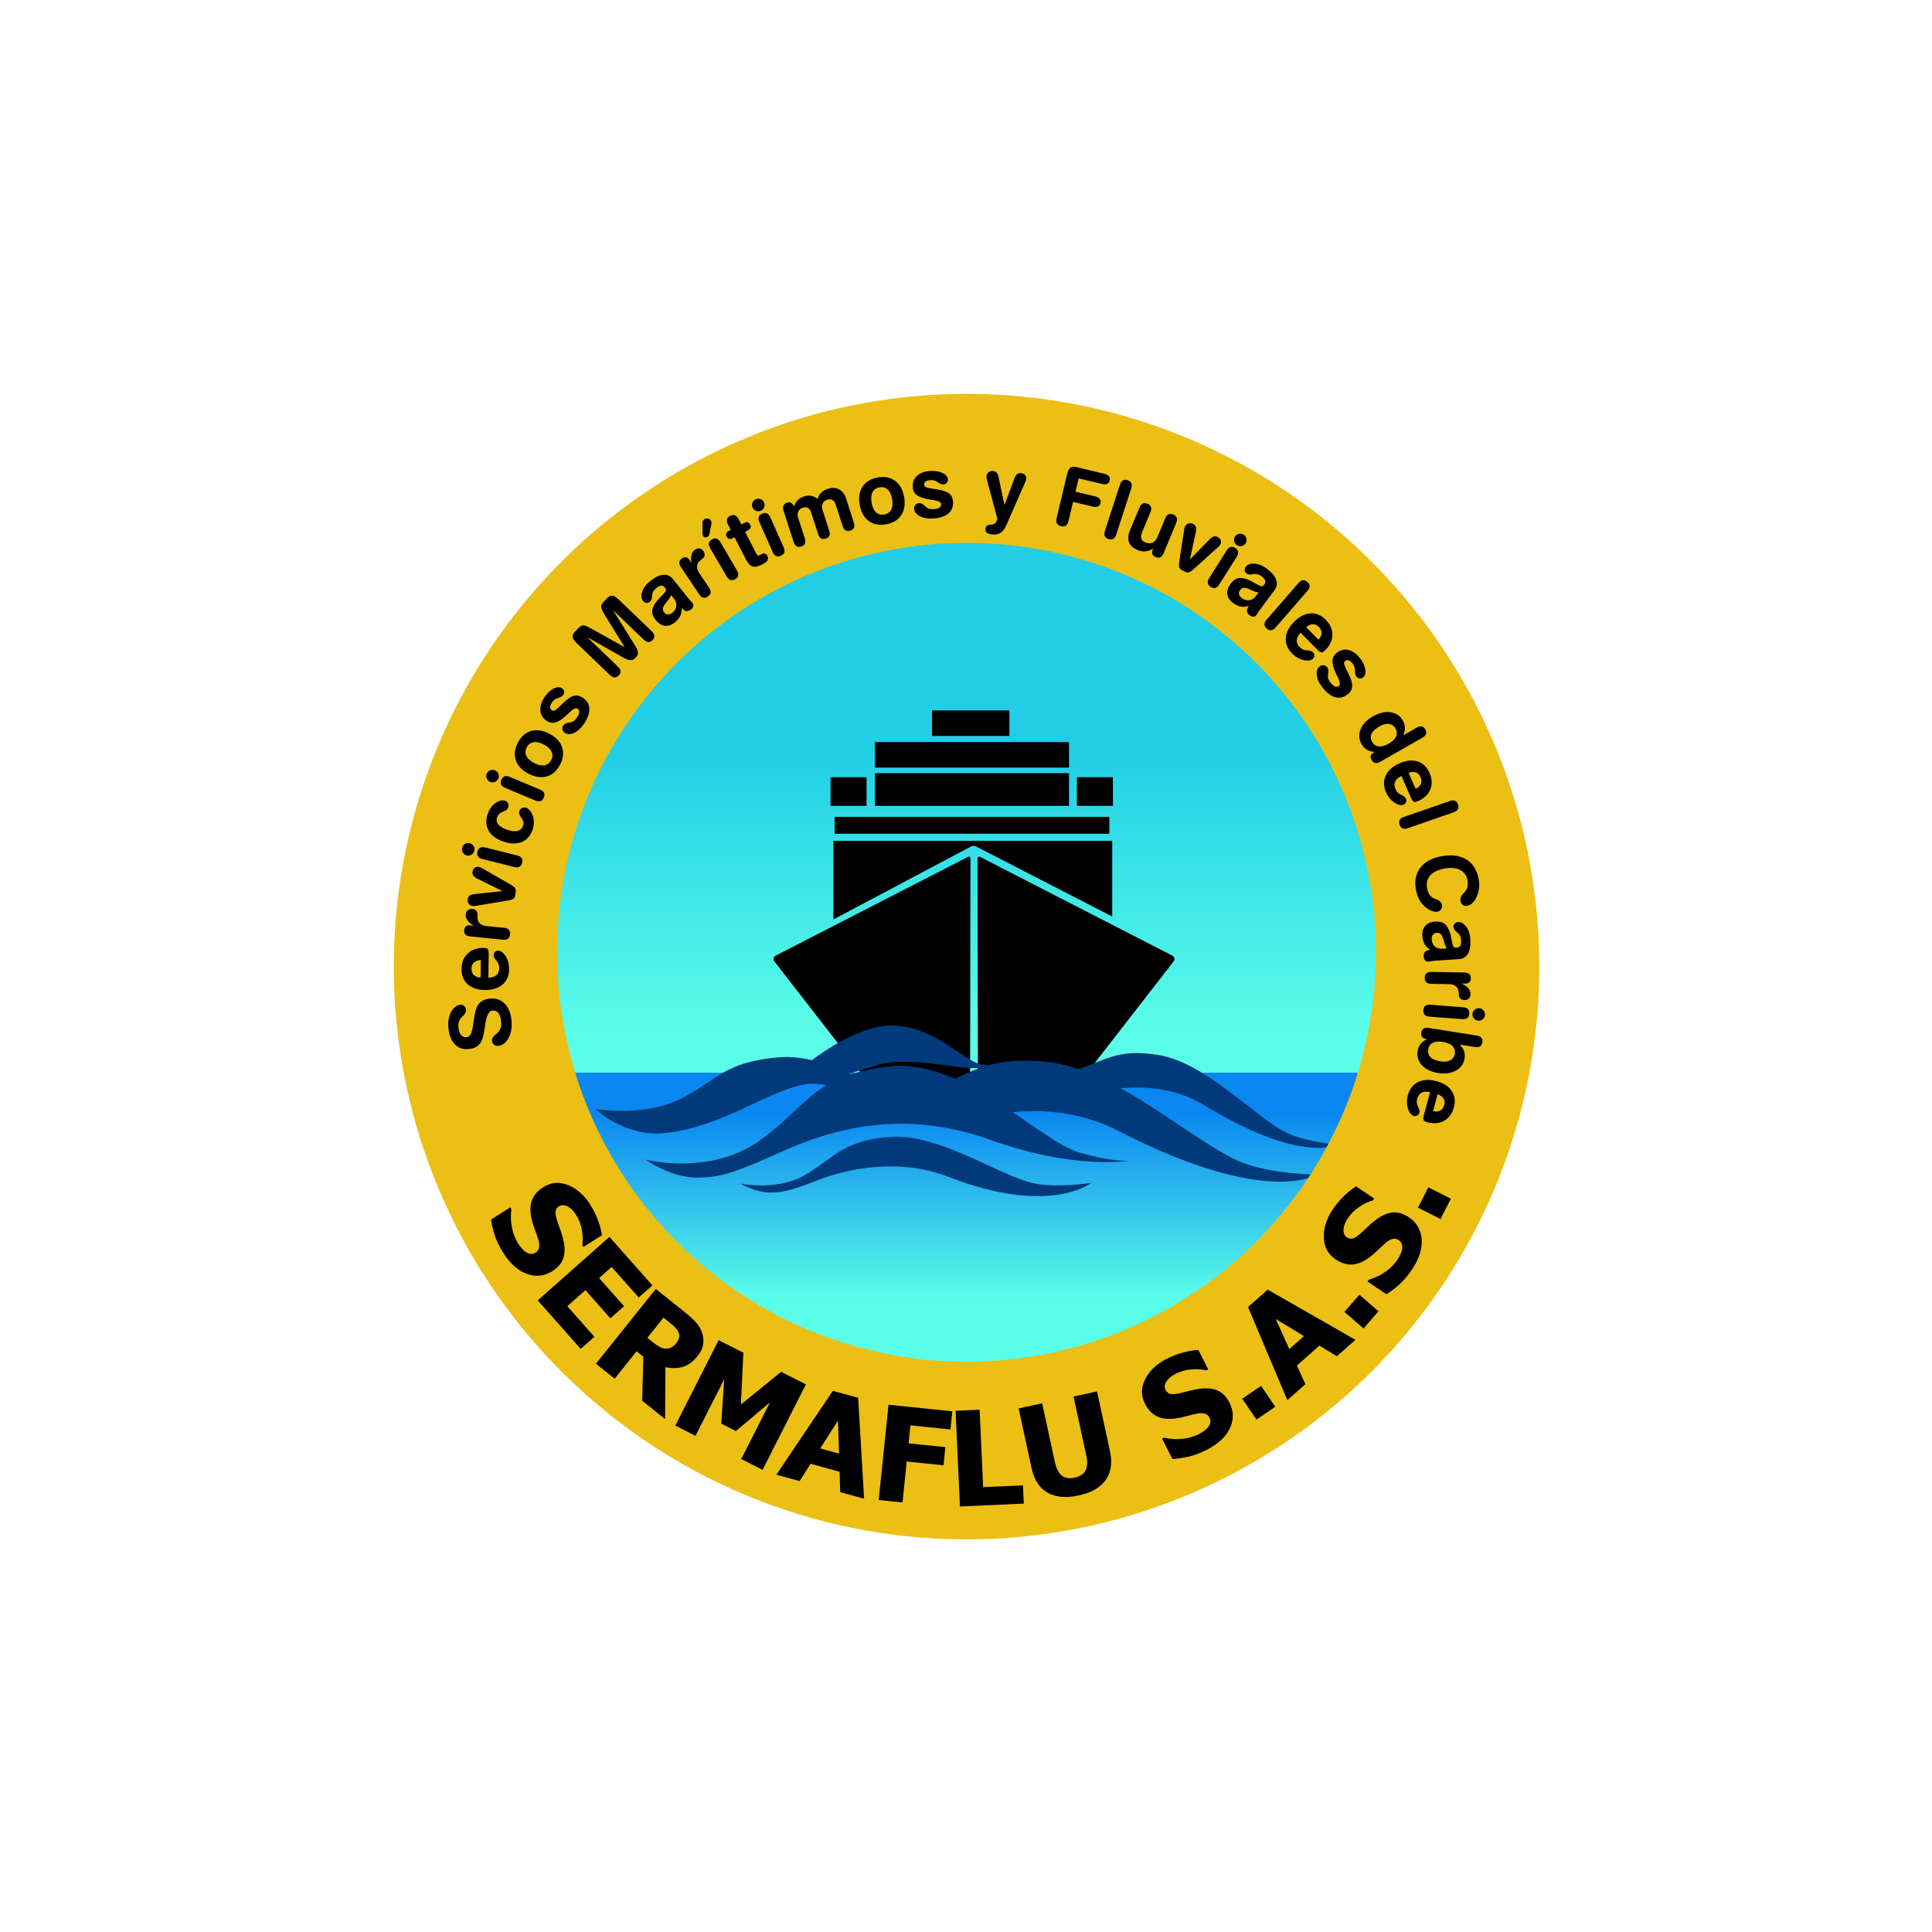 <?xml version="1.0" encoding="UTF-8"?>
<svg version="1.1" viewBox="0 0 1000 1000" xmlns="http://www.w3.org/2000/svg" xmlns:cc="http://creativecommons.org/ns#" xmlns:dc="http://purl.org/dc/elements/1.1/" xmlns:rdf="http://www.w3.org/1999/02/22-rdf-syntax-ns#" xmlns:xlink="http://www.w3.org/1999/xlink">
<defs>
<linearGradient id="b" x1="1191.1" x2="1191.1" y1="638.3" y2="754.17" gradientTransform="matrix(.601 0 0 .601 -296.6 -147.69)" gradientUnits="userSpaceOnUse">
<stop stop-color="#22cee6" offset="0"/>
<stop stop-color="#5afde8" offset="1"/>
</linearGradient>
<linearGradient id="a" x1="913.32" x2="913.32" y1="580.37" y2="657.04" gradientTransform="matrix(.601 0 0 .601 -135.81 -21.659)" gradientUnits="userSpaceOnUse">
<stop stop-color="#0a87f1" offset="0"/>
<stop stop-color="#0a87f1" stop-opacity="0" offset="1"/>
</linearGradient>
</defs>
<g transform="translate(0 -52.362)">
<g transform="matrix(.804 0 0 .804 153.35 88.666)">
<g transform="matrix(2.565 0 0 2.565 -608.32 -167.46)" shape-rendering="auto">
<circle cx="405.38" cy="287.99" r="106.09" color="#000000" color-rendering="auto" fill="url(#b)" image-rendering="auto" solid-color="#000000" style="isolation:auto;mix-blend-mode:normal"/>
<path d="m288.17 316.92h233.5l-35.944 62.256-94.714 25.378-74.472-42.997z" color="#000000" color-rendering="auto" fill="url(#a)" image-rendering="auto" solid-color="#000000" style="isolation:auto;mix-blend-mode:normal"/>
<path d="m406.38 263.24-0.096 59.383h-22.992l-26.119-33.619c-0.48-0.585-0.124-1.251 0.32-1.472l48.238-24.779c0.348-0.201 0.65 7e-3 0.65 0.487z" color="#000000" color-rendering="auto" image-rendering="auto" solid-color="#000000" style="isolation:auto;mix-blend-mode:normal"/>
<path d="m408.15 263.24 0.096 59.383h22.992l26.119-33.619c0.48-0.585 0.124-1.251-0.32-1.472l-48.238-24.779c-0.348-0.201-0.65 7e-3 -0.65 0.487z" color="#000000" color-rendering="auto" image-rendering="auto" solid-color="#000000" style="isolation:auto;mix-blend-mode:normal"/>
<path d="m371.98 258.71h69.973v19.009l-34.126-17.561c-0.499-0.256-0.944-0.213-1.358 0l-34.488 18.285z" color="#000000" color-rendering="auto" image-rendering="auto" solid-color="#000000" style="isolation:auto;mix-blend-mode:normal"/>
<rect x="372.28" y="252.7" width="68.949" height="4.237" color="#000000" color-rendering="auto" image-rendering="auto" solid-color="#000000" style="isolation:auto;mix-blend-mode:normal"/>
<rect x="382.39" y="241.74" width="48.722" height="8.205" color="#000000" color-rendering="auto" image-rendering="auto" solid-color="#000000" style="isolation:auto;mix-blend-mode:normal"/>
<rect x="433.09" y="242.76" width="9.037" height="7.181" color="#000000" color-rendering="auto" image-rendering="auto" solid-color="#000000" style="isolation:auto;mix-blend-mode:normal"/>
<rect x="371.26" y="242.76" width="9.037" height="7.181" color="#000000" color-rendering="auto" image-rendering="auto" solid-color="#000000" style="isolation:auto;mix-blend-mode:normal"/>
<rect x="382.39" y="233.93" width="48.722" height="6.413" color="#000000" color-rendering="auto" image-rendering="auto" solid-color="#000000" style="isolation:auto;mix-blend-mode:normal"/>
<rect x="396.73" y="225.99" width="19.407" height="6.413" color="#000000" color-rendering="auto" image-rendering="auto" solid-color="#000000" style="isolation:auto;mix-blend-mode:normal"/>
<path d="m324.82 338.73s16.294 4.164 28.786-4.888 13.035-15.932 31.863-18.466c18.828-2.535 38.04 18.568 48.157 21.544 9.233 2.716 13.035 1.991 13.035 1.991s-13.397 2.716-35.665-5.25-40.191-2.172-51.597 2.897c-11.428 5.079-15.208 6.699-21.725 6.699-6.518 0-12.854-4.526-12.854-4.526z" color="#000000" color-rendering="auto" fill="#003a7a" image-rendering="auto" solid-color="#000000" style="isolation:auto;mix-blend-mode:normal"/>
<path d="m348.62 344.73s9.482 2.082 16.752-2.444c7.27-4.526 9.348-8.261 20.335-9.233 12.877-1.139 27.74 9.835 36.858 11.668 5.657 1.137 14.115-0.156 14.115-0.156s-10.357 8.399-35.733-1.473c-12.635-4.915-25.566-1.982-32.203 0.552-6.651 2.54-8.85 3.349-12.643 3.349s-7.48-2.263-7.48-2.263z" color="#000000" color-rendering="auto" fill="#003a7a" image-rendering="auto" solid-color="#000000" style="isolation:auto;mix-blend-mode:normal"/>
<path d="m371.47 321.2s12.478 5.127 23.515 0.678c11.037-4.449 14.778-9.062 30.05-7.753 17.899 1.534 37.597 20.667 49.636 25.366 7.47 2.915 18.632 2.995 18.632 2.995s-12.391 8.284-49.821-10.96c-16.755-8.614-33.067-3.784-42.76-1.909-3.277 0.634-0.547-3.259-2.887-3.693-4.596-0.852-13.231 0.775-16.67 0.171-5.191-0.911-9.695-4.894-9.695-4.894z" color="#000000" color-rendering="auto" fill="#003a7a" image-rendering="auto" solid-color="#000000" style="isolation:auto;mix-blend-mode:normal"/>
<path d="m416.9 314.65s8.194 4.073 15.877 1.598c7.683-2.475 10.438-5.415 20.707-3.79 12.036 1.905 24.436 15.804 32.354 19.567 4.913 2.334 12.461 2.929 12.461 2.929s-8.785 5.004-33.177-9.829c-10.919-6.64-22.189-4.162-28.839-3.364-2.248 0.27-0.212-2.232-1.774-2.639-3.068-0.799-8.989-0.117-11.287-0.692-3.468-0.868-6.322-3.781-6.322-3.781z" color="#000000" color-rendering="auto" fill="#003a7a" image-rendering="auto" solid-color="#000000" style="isolation:auto;mix-blend-mode:normal"/>
<path d="m312.19 326.01s12.021 2.082 21.236-2.444c9.216-4.526 10.703-9.233 24.593-10.5 13.89-1.267 26.977 10.551 34.441 12.039 6.812 1.358 9.617 0.996 9.617 0.996-15.843 2.813-27.727-7.824-37.221-6.246-9.494 1.579-20.497 10.642-35.218 12.22-10.045 1.077-17.449-6.065-17.449-6.065z" color="#000000" color-rendering="auto" fill="#003a7a" image-rendering="auto" solid-color="#000000" style="isolation:auto;mix-blend-mode:normal"/>
<path d="m364.1 315.74s12.492-10.863 22.811-10.681c10.319 0.181 17.605 8.799 22.034 9.732 2.734 0.576 4.941 0.044 4.941 0.044s-3.983 1.629-11.406 0.543c-7.423-1.086-14.302-1.81-18.828-0.543-4.526 1.267-10.5 3.259-10.5 3.259z" color="#000000" color-rendering="auto" fill="#003a7a" image-rendering="auto" solid-color="#000000" style="isolation:auto;mix-blend-mode:normal"/>
<path d="m405.39 146.54a143.75 143.75 0 0 0 -143.75 143.75 143.75 143.75 0 0 0 143.75 143.75 143.75 143.75 0 0 0 143.75 -143.75 143.75 143.75 0 0 0 -143.75 -143.75zm0 37.4a102.76 102.76 0 0 1 102.76 102.76 102.76 102.76 0 0 1 -102.76 102.76 102.76 102.76 0 0 1 -102.76 -102.76 102.76 102.76 0 0 1 102.76 -102.76z" color="#000000" color-rendering="auto" fill="#ebbf14" image-rendering="auto" solid-color="#000000" style="isolation:auto;mix-blend-mode:normal"/>
<g>
<path d="m278.24 299.87q0.623-0.063 1.04 0.278 0.406 0.341 0.469 0.965 0.081 0.807-0.834 1.663-0.226 0.219-0.348 0.334-0.43 0.446-0.604 1.083-0.174 0.627-0.09 1.465 0.121 1.206 0.668 1.822 0.547 0.616 1.416 0.529 1.185-0.119 1.53-2.755 0.091-0.639 0.139-0.984 0.236-1.655 0.417-2.426 0.169-0.781 0.412-1.342 0.437-0.994 1.24-1.528 0.803-0.535 2.03-0.658 2.238-0.225 3.705 1.228 1.466 1.442 1.742 4.181 0.147 1.462-0.063 2.556-0.21 1.095-0.815 2.167-0.423 0.724-1.056 1.2-0.645 0.467-1.289 0.532-0.675 0.068-1.133-0.278-0.468-0.345-0.531-0.969-0.082-0.818 0.911-1.619 0.382-0.307 0.57-0.491 0.507-0.505 0.707-1.186 0.199-0.691 0.108-1.601-0.145-1.441-0.709-2.128-0.564-0.687-1.525-0.59-1.349 0.136-1.837 4.014l-0.029 0.22q-0.371 2.99-1.258 4.122-0.889 1.122-2.779 1.312-2.136 0.215-3.472-1.169-1.347-1.382-1.618-4.08-0.124-1.237 0.06-2.277 0.174-1.04 0.675-1.916 0.385-0.689 0.989-1.152 0.604-0.463 1.166-0.52z" color="#000000" color-rendering="auto" image-rendering="auto" solid-color="#000000" style="isolation:auto;mix-blend-mode:normal;text-decoration-color:#000000;text-decoration-line:none;text-decoration-style:solid;text-indent:0;text-transform:none;white-space:normal"/>
<path d="m285.38 293.08q1.315-0.035 2.011-0.642 0.696-0.618 0.71-1.737 7e-3 -0.514-0.132-0.947-0.138-0.433-0.411-0.765-0.071-0.083-0.192-0.218-0.678-0.769-0.671-1.334 7e-3 -0.503 0.339-0.828 0.323-0.335 0.805-0.329 0.349 4e-3 0.696 0.194 0.337 0.179 0.691 0.553 0.669 0.728 1.015 1.749 0.357 1.011 0.342 2.203-0.031 2.424-1.672 3.821-1.651 1.397-4.434 1.361-2.742-0.035-4.306-1.452-1.564-1.417-1.533-3.841 0.031-2.434 1.539-3.863 1.508-1.44 4.014-1.408 0.739 9e-3 1.013 0.28 0.264 0.27 0.25 1.339l-6e-3 0.318-0.071 5.546zm-1.906-4.421q-1.13 0.037-1.723 0.594-0.603 0.547-0.616 1.584-0.013 0.986 0.576 1.548 0.578 0.562 1.707 0.669l0.056-4.396z" color="#000000" color-rendering="auto" image-rendering="auto" solid-color="#000000" style="isolation:auto;mix-blend-mode:normal;text-decoration-color:#000000;text-decoration-line:none;text-decoration-style:solid;text-indent:0;text-transform:none;white-space:normal"/>
<path d="m281.74 280.02q-1.039-0.557-1.575-1.291-0.547-0.735-0.472-1.492 0.073-0.736 0.523-1.115 0.45-0.379 1.166-0.308 0.358 0.035 0.622 0.185 0.265 0.14 0.455 0.406 0.217 0.31 0.175 1.05-0.022 0.431-6e-3 0.66 0.078 0.885 0.657 1.397 0.57 0.5 1.623 0.604l4.416 0.437q0.818 0.081 1.199 0.501 0.372 0.408 0.299 1.155-0.073 0.736-0.519 1.074-0.455 0.327-1.273 0.246l-8.187-0.81q-0.838-0.083-1.222-0.482-0.383-0.409-0.312-1.125 0.062-0.624 0.444-0.937 0.382-0.313 1.006-0.251l0.041 4e-3 0.94 0.093z" color="#000000" color-rendering="auto" image-rendering="auto" solid-color="#000000" style="isolation:auto;mix-blend-mode:normal;text-decoration-color:#000000;text-decoration-line:none;text-decoration-style:solid;text-indent:0;text-transform:none;white-space:normal"/>
<path d="m282.17 275.05q-0.217 0.045-0.416 0.051-0.198-4e-3 -0.39-0.038-0.607-0.108-0.935-0.605-0.339-0.499-0.227-1.126 0.103-0.576 0.478-0.864 0.377-0.298 1.133-0.382l7.103-0.744-6.461-3.2q-0.623-0.31-0.883-0.721-0.26-0.412-0.165-0.948 0.119-0.667 0.542-0.988 0.414-0.333 1.021-0.224 0.162 0.029 0.367 0.107 0.205 0.078 0.433 0.203l7.248 4.165q0.926 0.541 1.134 0.954 0.2 0.401-0.01 1.574-0.123 0.688-0.445 0.974-0.321 0.277-1.385 0.452l-8.142 1.362z" color="#000000" color-rendering="auto" image-rendering="auto" solid-color="#000000" style="isolation:auto;mix-blend-mode:normal;text-decoration-color:#000000;text-decoration-line:none;text-decoration-style:solid;text-indent:0;text-transform:none;white-space:normal"/>
<path d="m292.61 262.39q0.797 0.2 1.113 0.671 0.309 0.459 0.129 1.176-0.182 0.727-0.673 0.996-0.498 0.256-1.295 0.057l-7.981-2q-0.817-0.205-1.136-0.666-0.316-0.471-0.134-1.198 0.18-0.717 0.678-0.974 0.501-0.266 1.318-0.062l7.981 2zm-12.663-6e-3q-0.628-0.157-0.964-0.718-0.343-0.573-0.186-1.201 0.16-0.638 0.718-0.964 0.551-0.339 1.198-0.176 0.628 0.157 0.964 0.718 0.336 0.561 0.179 1.188-0.155 0.618-0.728 0.961-0.573 0.343-1.181 0.191z" color="#000000" color-rendering="auto" image-rendering="auto" solid-color="#000000" style="isolation:auto;mix-blend-mode:normal;text-decoration-color:#000000;text-decoration-line:none;text-decoration-style:solid;text-indent:0;text-transform:none;white-space:normal"/>
<path d="m289.62 248.68q0.478 0.159 0.696 0.643 0.221 0.474 0.046 1-0.12 0.361-0.396 0.604-0.286 0.241-0.893 0.472-0.695 0.267-1.006 0.585-0.318 0.306-0.49 0.822-0.347 1.043 0.31 1.835 0.657 0.792 2.314 1.343 1.53 0.509 2.537 0.248 1-0.274 1.337-1.287 0.152-0.458 0.107-0.841-0.043-0.393-0.293-0.812-0.081-0.146-0.283-0.419-0.683-0.941-0.462-1.604 0.178-0.536 0.672-0.783 0.484-0.25 1.01-0.075 0.487 0.162 0.877 0.584 0.393 0.412 0.68 1.081 0.394 0.932 0.42 1.861 0.026 0.929-0.304 1.923-0.775 2.329-2.713 3.146-1.945 0.804-4.606-0.081-2.651-0.881-3.708-2.716-1.064-1.847-0.283-4.196 0.596-1.793 1.934-2.756 1.328-0.966 2.497-0.577z" color="#000000" color-rendering="auto" image-rendering="auto" solid-color="#000000" style="isolation:auto;mix-blend-mode:normal;text-decoration-color:#000000;text-decoration-line:none;text-decoration-style:solid;text-indent:0;text-transform:none;white-space:normal"/>
<path d="m298.34 245.85q0.758 0.317 1 0.831 0.236 0.5-0.049 1.182-0.29 0.692-0.815 0.883-0.531 0.178-1.289-0.139l-7.589-3.179q-0.777-0.325-1.022-0.829-0.242-0.513 0.048-1.205 0.286-0.682 0.817-0.861 0.535-0.188 1.312 0.138l7.589 3.179zm-12.517-1.913q-0.597-0.25-0.845-0.855-0.253-0.618-6e-3 -1.215 0.254-0.606 0.855-0.845 0.595-0.252 1.211 6e-3 0.597 0.25 0.845 0.855 0.248 0.605 0 1.202-0.246 0.587-0.864 0.841t-1.196 0.011z" color="#000000" color-rendering="auto" image-rendering="auto" solid-color="#000000" style="isolation:auto;mix-blend-mode:normal;text-decoration-color:#000000;text-decoration-line:none;text-decoration-style:solid;text-indent:0;text-transform:none;white-space:normal"/>
<path d="m295 235.26q-0.581 1.122-0.094 2.149 0.482 1.013 1.951 1.773 1.478 0.765 2.592 0.578 1.119-0.196 1.7-1.318 0.571-1.104 0.08-2.121-0.487-1.027-1.964-1.791-1.469-0.76-2.579-0.559-1.114 0.187-1.685 1.291zm-2.235-1.156q1.208-2.335 3.316-2.945 2.113-0.619 4.585 0.661 2.481 1.284 3.197 3.366 0.72 2.073-0.488 4.408-1.213 2.345-3.321 2.954-2.108 0.609-4.589-0.674-2.472-1.279-3.192-3.352-0.72-2.073 0.493-4.417z" color="#000000" color-rendering="auto" image-rendering="auto" solid-color="#000000" style="isolation:auto;mix-blend-mode:normal;text-decoration-color:#000000;text-decoration-line:none;text-decoration-style:solid;text-indent:0;text-transform:none;white-space:normal"/>
<path d="m304.95 227.22q-1.574 1.472-2.718 1.788-1.138 0.307-2.227-0.411-1.432-0.945-1.584-2.522-0.156-1.592 1.01-3.358 1.024-1.552 2.3-2.199 1.282-0.656 2.113-0.107 0.437 0.289 0.522 0.775 0.09 0.478-0.204 0.924-0.283 0.429-1.358 0.79-0.188 0.061-0.284 0.095-0.284 0.095-0.619 0.379-0.343 0.278-0.558 0.604-0.458 0.694-0.467 1.193-0.012 0.484 0.425 0.773 0.343 0.226 0.741 0.034 0.398-0.193 1.399-1.169l0.681-0.658q1.565-1.514 2.675-1.816 1.11-0.301 2.241 0.445 1.586 1.047 1.676 2.719 0.096 1.663-1.313 3.798-1.097 1.663-2.49 2.319-1.396 0.642-2.347 0.014-0.497-0.328-0.597-0.849-0.108-0.527 0.215-1.015 0.356-0.54 1.384-0.699 0.288-0.044 0.43-0.073 0.498-0.102 0.89-0.397 0.389-0.309 0.779-0.901 0.487-0.737 0.512-1.299 0.017-0.567-0.429-0.861-0.592-0.39-1.885 0.824l-0.057 0.049-0.857 0.813z" color="#000000" color-rendering="auto" image-rendering="auto" solid-color="#000000" style="isolation:auto;mix-blend-mode:normal;text-decoration-color:#000000;text-decoration-line:none;text-decoration-style:solid;text-indent:0;text-transform:none;white-space:normal"/>
<path d="m317.76 214.87q0.689 0.661 0.774 1.226 0.077 0.558-0.442 1.099-0.533 0.556-1.086 0.509-0.56-0.054-1.265-0.729l-8.153-7.822q-0.993-0.953-1.065-1.591-0.079-0.645 0.661-1.416l0.754-0.786q0.64-0.667 1.184-0.715 0.544-0.062 1.926 0.723l8.555 4.763-5.036-8.148q-0.85-1.385-0.876-1.98-0.027-0.61 0.542-1.203l0.86-0.897q0.74-0.771 1.387-0.719 0.648 0.052 1.633 0.998l8.153 7.822q0.689 0.661 0.767 1.234 0.077 0.558-0.435 1.091-0.533 0.556-1.094 0.502-0.561-0.054-1.257-0.722l-7.604-7.296 5.635 9.022q0.624 1.026 0.638 1.679 0.013 0.639-0.57 1.247-0.569 0.593-1.244 0.614-0.683 0.014-1.697-0.546l-9.248-5.257z" color="#000000" color-rendering="auto" image-rendering="auto" solid-color="#000000" style="isolation:auto;mix-blend-mode:normal;text-decoration-color:#000000;text-decoration-line:none;text-decoration-style:solid;text-indent:0;text-transform:none;white-space:normal"/>
<path d="m331.27 197.07q-0.359 0.735-0.975 1.493-0.615 0.743-0.633 0.771-0.468 0.665-0.504 1.128-0.028 0.457 0.344 0.922 0.398 0.497 0.944 0.52 0.539 0.015 1.116-0.447 0.89-0.713 0.996-1.681 0.1-0.975-0.626-1.881zm0.411-4.069 3.97 4.953q0.212 0.264 0.528 0.577 0.316 0.312 0.381 0.393 0.334 0.417 0.256 0.861-0.072 0.452-0.545 0.832-0.649 0.52-1.232 0.434-0.574-0.092-1.161-0.807 0.105 1.035-0.319 1.967-0.431 0.924-1.376 1.683-1.25 1.002-2.519 0.848-1.261-0.161-2.289-1.443-0.964-1.202-0.886-2.304 0.071-1.11 1.236-2.531 0.447-0.543 1.195-1.301 0.75-0.772 0.934-1.052 0.133-0.212 0.086-0.451-0.047-0.239-0.252-0.495-0.424-0.529-0.932-0.49-0.515 0.031-1.284 0.648-0.401 0.321-0.647 0.703-0.239 0.376-0.322 0.798-0.024 0.151-0.046 0.484-0.071 1.044-0.552 1.43-0.401 0.321-0.892 0.267-0.489-0.069-0.811-0.469-0.7-0.874-0.219-2.326 0.483-1.467 1.95-2.642 1.827-1.465 3.304-1.609 1.485-0.151 2.442 1.043z" color="#000000" color-rendering="auto" image-rendering="auto" solid-color="#000000" style="isolation:auto;mix-blend-mode:normal;text-decoration-color:#000000;text-decoration-line:none;text-decoration-style:solid;text-indent:0;text-transform:none;white-space:normal"/>
<path d="m336.37 189q-0.23-1.156-6e-3 -2.037 0.221-0.889 0.852-1.312 0.615-0.411 1.193-0.304 0.578 0.107 0.978 0.705 0.2 0.299 0.252 0.598 0.06 0.293-0.025 0.61-0.102 0.365-0.699 0.802-0.347 0.257-0.512 0.417-0.634 0.622-0.661 1.394-0.024 0.758 0.564 1.637l2.468 3.688q0.457 0.683 0.375 1.244-0.079 0.547-0.702 0.964-0.615 0.411-1.159 0.281-0.542-0.144-0.998-0.827l-4.576-6.838q-0.468-0.7-0.404-1.25 0.073-0.556 0.671-0.956 0.521-0.348 1.005-0.252 0.484 0.096 0.833 0.617l0.023 0.034 0.526 0.785z" color="#000000" color-rendering="auto" image-rendering="auto" solid-color="#000000" style="isolation:auto;mix-blend-mode:normal;text-decoration-color:#000000;text-decoration-line:none;text-decoration-style:solid;text-indent:0;text-transform:none;white-space:normal"/>
<path d="m347.78 190.87q0.415 0.709 0.3 1.264-0.111 0.541-0.749 0.915-0.647 0.379-1.183 0.217-0.532-0.176-0.947-0.885l-4.16-7.099q-0.426-0.727-0.32-1.277 0.115-0.555 0.762-0.935 0.638-0.374 1.17-0.197 0.541 0.171 0.967 0.898zm-6.429-11.602-0.51 2.502q-0.056 0.271-0.157 0.402-0.093 0.126-0.288 0.24-0.31 0.182-0.651 0.108-0.332-0.079-0.493-0.354-0.062-0.106-0.094-0.242-0.028-0.15-0.04-0.393l-6e-3 -2.628q6e-3 -0.299 0.131-0.529 0.127-0.229 0.367-0.37 0.452-0.265 0.919-0.158 0.462 0.098 0.706 0.515 0.114 0.195 0.144 0.428 0.029 0.233-0.028 0.481z" color="#000000" color-rendering="auto" image-rendering="auto" solid-color="#000000" style="isolation:auto;mix-blend-mode:normal;text-decoration-color:#000000;text-decoration-line:none;text-decoration-style:solid;text-indent:0;text-transform:none;white-space:normal"/>
<path d="m347.16 182.53-0.429 0.22q-0.53 0.272-0.921 0.184-0.387-0.102-0.626-0.568-0.239-0.466-0.091-0.831 0.152-0.378 0.682-0.65l0.429-0.22-0.694-1.353q-0.38-0.74-0.248-1.27 0.137-0.543 0.795-0.881 0.667-0.342 1.188-0.136 0.526 0.192 0.928 0.932l0.689 1.343 0.676-0.347q0.539-0.277 0.912-0.18 0.382 0.092 0.626 0.568 0.239 0.466 0.096 0.84-0.148 0.364-0.678 0.636l-0.676 0.347 2.823 5.501q0.188 0.366 0.372 0.433 0.194 0.062 0.523-0.107 0.055-0.028 0.196-0.112 0.142-0.084 0.251-0.14 0.439-0.225 0.812-0.105 0.369 0.111 0.589 0.54 0.328 0.64 0.04 1.157-0.293 0.508-1.253 1.001-1.581 0.811-2.484 0.536-0.908-0.284-1.771-1.966z" color="#000000" color-rendering="auto" image-rendering="auto" solid-color="#000000" style="isolation:auto;mix-blend-mode:normal;text-decoration-color:#000000;text-decoration-line:none;text-decoration-style:solid;text-indent:0;text-transform:none;white-space:normal"/>
<path d="m359.48 185.05q0.334 0.751 0.157 1.29-0.171 0.526-0.847 0.826-0.685 0.304-1.199 0.083-0.509-0.235-0.843-0.986l-3.34-7.519q-0.342-0.77-0.175-1.305 0.176-0.539 0.862-0.844 0.676-0.3 1.185-0.066 0.518 0.231 0.86 1l3.34 7.519zm-7.794-9.98q-0.263-0.591-0.028-1.201 0.24-0.624 0.831-0.886 0.601-0.267 1.202-0.028 0.606 0.225 0.877 0.836 0.263 0.591 0.028 1.201-0.235 0.61-0.826 0.873-0.582 0.259-1.206 0.019-0.624-0.24-0.878-0.813z" color="#000000" color-rendering="auto" image-rendering="auto" solid-color="#000000" style="isolation:auto;mix-blend-mode:normal;text-decoration-color:#000000;text-decoration-line:none;text-decoration-style:solid;text-indent:0;text-transform:none;white-space:normal"/>
<path d="m368 172.89q0.301-0.939 0.94-1.567 0.636-0.637 1.584-0.944 1.613-0.521 2.844 0.117 1.238 0.625 1.76 2.238l1.975 6.108q0.256 0.792 0.031 1.296-0.216 0.502-0.919 0.729-0.684 0.221-1.175-0.063-0.491-0.284-0.741-1.056l-1.788-5.532q-0.246-0.762-0.803-1.047-0.55-0.297-1.292-0.057-0.831 0.269-1.146 0.964-0.315 0.696-0.011 1.634l1.659 5.131q0.253 0.782 0.031 1.296-0.225 0.505-0.919 0.729-0.694 0.224-1.162-0.056-0.468-0.28-0.724-1.072l-1.782-5.512q-0.25-0.772-0.786-1.063-0.537-0.291-1.279-0.051-0.831 0.269-1.146 0.964-0.305 0.692 0 1.631l1.653 5.112q0.253 0.782 0.031 1.296-0.225 0.505-0.929 0.732-0.694 0.224-1.172-0.053-0.481-0.287-0.734-1.069l-2.531-7.829q-0.25-0.772-0.04-1.293 0.216-0.534 0.861-0.743 0.606-0.196 1.059 0.036 0.453 0.231 0.739 0.884 0.32-0.946 0.93-1.564 0.607-0.628 1.525-0.925 1.007-0.325 1.843-0.175 0.834 0.141 1.62 0.772z" color="#000000" color-rendering="auto" image-rendering="auto" solid-color="#000000" style="isolation:auto;mix-blend-mode:normal;text-decoration-color:#000000;text-decoration-line:none;text-decoration-style:solid;text-indent:0;text-transform:none;white-space:normal"/>
<path d="m383.54 170q-1.244 0.221-1.763 1.232-0.511 0.999-0.221 2.627 0.292 1.638 1.117 2.409 0.836 0.769 2.08 0.548 1.224-0.218 1.733-1.226 0.519-1.01 0.228-2.649-0.29-1.628-1.124-2.387-0.826-0.771-2.049-0.553zm-0.441-2.478q2.589-0.461 4.354 0.842 1.776 1.301 2.263 4.042 0.49 2.751-0.728 4.584-1.208 1.832-3.796 2.293-2.599 0.463-4.364-0.84t-2.255-4.053q-0.488-2.74 0.72-4.572 1.208-1.832 3.806-2.295z" color="#000000" color-rendering="auto" image-rendering="auto" solid-color="#000000" style="isolation:auto;mix-blend-mode:normal;text-decoration-color:#000000;text-decoration-line:none;text-decoration-style:solid;text-indent:0;text-transform:none;white-space:normal"/>
<path d="m395.98 173.02q-2.126-0.355-3.072-1.071-0.936-0.717-1.028-2.018-0.12-1.711 1.039-2.792 1.169-1.091 3.28-1.24 1.855-0.13 3.144 0.489 1.3 0.619 1.37 1.613 0.037 0.523-0.298 0.886-0.325 0.363-0.857 0.4-0.512 0.036-1.453-0.598-0.162-0.112-0.249-0.168-0.249-0.168-0.677-0.261-0.429-0.104-0.819-0.076-0.83 0.058-1.231 0.354-0.392 0.285-0.355 0.808 0.029 0.41 0.424 0.609 0.395 0.199 1.779 0.4l0.937 0.14q2.154 0.322 3.068 1.02 0.914 0.698 1.009 2.05 0.133 1.895-1.139 2.984-1.262 1.088-3.813 1.267-1.988 0.14-3.356-0.567-1.358-0.718-1.438-1.855-0.042-0.594 0.311-0.99 0.352-0.406 0.936-0.447 0.645-0.045 1.396 0.674 0.21 0.201 0.319 0.297 0.384 0.333 0.856 0.465 0.482 0.121 1.189 0.071 0.881-0.062 1.343-0.383 0.461-0.331 0.423-0.864-0.05-0.707-1.8-0.996l-0.073-0.015-1.166-0.186z" color="#000000" color-rendering="auto" image-rendering="auto" solid-color="#000000" style="isolation:auto;mix-blend-mode:normal;text-decoration-color:#000000;text-decoration-line:none;text-decoration-style:solid;text-indent:0;text-transform:none;white-space:normal"/>
<path d="m410.48 168.01q-0.057-0.19-0.082-0.388-0.015-0.197 0-0.402 0.049-0.614 0.512-0.99 0.464-0.386 1.088-0.336 0.594 0.047 0.926 0.404 0.343 0.347 0.491 1.08l1.489 7.043 2.549-6.762q0.239-0.671 0.624-0.97 0.384-0.299 0.927-0.256 0.666 0.053 1.036 0.443 0.372 0.38 0.324 0.974-0.013 0.164-0.081 0.375-0.058 0.212-0.171 0.471l-4.774 10.892q-0.543 1.255-1.369 1.797-0.817 0.553-2.015 0.458-0.993-0.079-1.43-0.413-0.437-0.334-0.386-0.979 0.043-0.543 0.352-0.796 0.308-0.243 1.002-0.291 0.663-0.04 0.97-0.273 0.317-0.222 0.505-0.774l0.167-0.409-2.652-9.897z" color="#000000" color-rendering="auto" image-rendering="auto" solid-color="#000000" style="isolation:auto;mix-blend-mode:normal;text-decoration-color:#000000;text-decoration-line:none;text-decoration-style:solid;text-indent:0;text-transform:none;white-space:normal"/>
<path d="m430.97 178.49q-0.193 0.809-0.668 1.118-0.465 0.311-1.214 0.133-0.729-0.174-1.011-0.674-0.282-0.5-0.094-1.29l2.616-10.97q0.322-1.349 0.836-1.733 0.516-0.394 1.556-0.146l6.994 1.668q0.809 0.193 1.14 0.62 0.341 0.43 0.189 1.069-0.148 0.619-0.644 0.839-0.486 0.222-1.295 0.029l-5.845-1.394-0.796 3.337 4.946 1.179q0.809 0.193 1.14 0.62 0.341 0.43 0.191 1.059-0.15 0.629-0.646 0.849-0.486 0.222-1.295 0.029l-4.946-1.179-1.153 4.836z" color="#000000" color-rendering="auto" image-rendering="auto" solid-color="#000000" style="isolation:auto;mix-blend-mode:normal;text-decoration-color:#000000;text-decoration-line:none;text-decoration-style:solid;text-indent:0;text-transform:none;white-space:normal"/>
<path d="m443.89 169.33q0.257-0.791 0.736-1.068 0.492-0.283 1.205-0.051 0.703 0.229 0.925 0.743 0.234 0.508-0.023 1.3l-3.771 11.605q-0.254 0.781-0.746 1.065-0.479 0.276-1.182 0.048-0.713-0.232-0.948-0.74-0.221-0.515 0.033-1.296l3.771-11.605z" color="#000000" color-rendering="auto" image-rendering="auto" solid-color="#000000" style="isolation:auto;mix-blend-mode:normal;text-decoration-color:#000000;text-decoration-line:none;text-decoration-style:solid;text-indent:0;text-transform:none;white-space:normal"/>
<path d="m455.25 177.79q0.324-0.778 0.827-1.024 0.513-0.243 1.195 0.042 0.683 0.284 0.872 0.819t-0.135 1.312l-3.162 7.595q-0.324 0.778-0.823 1.015-0.495 0.228-1.197-0.065-0.597-0.249-0.784-0.682-0.177-0.43 0.048-1.104l0.108-0.367q-0.854 0.635-1.842 0.735-0.978 0.105-2.021-0.33-1.697-0.707-2.18-1.953-0.473-1.243 0.265-3.016l2.361-5.67q0.324-0.778 0.827-1.024 0.513-0.243 1.195 0.042 0.683 0.284 0.872 0.819 0.189 0.535-0.135 1.312l-2.029 4.874q-0.458 1.1-0.286 1.728 0.176 0.619 1.03 0.974 0.977 0.407 1.786 0.065 0.81-0.342 1.224-1.337l1.982-4.76z" color="#000000" color-rendering="auto" image-rendering="auto" solid-color="#000000" style="isolation:auto;mix-blend-mode:normal;text-decoration-color:#000000;text-decoration-line:none;text-decoration-style:solid;text-indent:0;text-transform:none;white-space:normal"/>
<path d="m460.03 180.52q0.025-0.22 0.081-0.411 0.065-0.186 0.158-0.358 0.292-0.543 0.867-0.7 0.579-0.166 1.14 0.135 0.516 0.277 0.672 0.723 0.166 0.451 0.01 1.195l-1.506 6.981 5.053-5.143q0.488-0.495 0.961-0.615 0.472-0.119 0.952 0.139 0.597 0.321 0.77 0.823 0.187 0.497-0.105 1.04-0.078 0.145-0.216 0.315-0.138 0.17-0.328 0.349l-6.216 5.59q-0.803 0.711-1.26 0.78-0.443 0.065-1.492-0.5-0.615-0.331-0.787-0.727-0.163-0.391 0-1.457l1.242-8.161z" color="#000000" color-rendering="auto" image-rendering="auto" solid-color="#000000" style="isolation:auto;mix-blend-mode:normal;text-decoration-color:#000000;text-decoration-line:none;text-decoration-style:solid;text-indent:0;text-transform:none;white-space:normal"/>
<path d="m468.81 194.39q-0.438 0.695-0.984 0.849-0.532 0.15-1.157-0.244-0.634-0.4-0.737-0.95-0.088-0.553 0.35-1.248l4.389-6.959q0.449-0.712 0.987-0.871 0.546-0.153 1.18 0.246 0.626 0.394 0.714 0.948 0.097 0.559-0.352 1.271zm3.955-12.029q0.345-0.547 0.983-0.692 0.652-0.148 1.199 0.198 0.556 0.351 0.692 0.983 0.15 0.629-0.206 1.194-0.345 0.547-0.983 0.692-0.638 0.144-1.185-0.201-0.539-0.34-0.686-0.991-0.148-0.652 0.187-1.182z" color="#000000" color-rendering="auto" image-rendering="auto" solid-color="#000000" style="isolation:auto;mix-blend-mode:normal;text-decoration-color:#000000;text-decoration-line:none;text-decoration-style:solid;text-indent:0;text-transform:none;white-space:normal"/>
<path d="m478.66 196.41q-0.802-0.161-1.691-0.565-0.875-0.407-0.906-0.417-0.761-0.284-1.219-0.202-0.449 0.088-0.805 0.567-0.38 0.511-0.264 1.045 0.122 0.525 0.715 0.966 0.915 0.68 1.878 0.538 0.969-0.15 1.661-1.082zm4.04-0.633-3.785 5.096q-0.202 0.272-0.424 0.657-0.222 0.385-0.283 0.468-0.318 0.429-0.768 0.466-0.456 0.045-0.942-0.316-0.668-0.496-0.732-1.081-0.056-0.579 0.487-1.327-0.974 0.364-1.984 0.19-1.003-0.182-1.976-0.905-1.286-0.955-1.459-2.222-0.164-1.261 0.816-2.58 0.919-1.237 2.004-1.441 1.092-0.213 2.762 0.554 0.638 0.295 1.561 0.827 0.937 0.53 1.254 0.637 0.239 0.075 0.458-0.031 0.219-0.106 0.415-0.37 0.404-0.544 0.238-1.026-0.16-0.49-0.952-1.078-0.412-0.306-0.844-0.448-0.424-0.136-0.853-0.109-0.152 0.015-0.48 0.078-1.028 0.196-1.523-0.172-0.412-0.306-0.484-0.795-0.058-0.491 0.248-0.903 0.668-0.899 2.194-0.801 1.541 0.096 3.05 1.216 1.88 1.396 2.394 2.789 0.522 1.399-0.39 2.627z" color="#000000" color-rendering="auto" image-rendering="auto" solid-color="#000000" style="isolation:auto;mix-blend-mode:normal;text-decoration-color:#000000;text-decoration-line:none;text-decoration-style:solid;text-indent:0;text-transform:none;white-space:normal"/>
<path d="m488.7 194.01q0.546-0.628 1.094-0.696 0.563-0.069 1.129 0.423 0.558 0.485 0.561 1.045 0.017 0.559-0.528 1.188l-8.002 9.212q-0.539 0.62-1.102 0.689-0.549 0.068-1.107-0.417-0.566-0.492-0.584-1.051-6e-3 -0.56 0.536-1.181z" color="#000000" color-rendering="auto" image-rendering="auto" solid-color="#000000" style="isolation:auto;mix-blend-mode:normal;text-decoration-color:#000000;text-decoration-line:none;text-decoration-style:solid;text-indent:0;text-transform:none;white-space:normal"/>
<path d="m489.23 206.48q-0.9 0.96-0.957 1.882-0.05 0.929 0.737 1.726 0.361 0.366 0.766 0.572 0.405 0.206 0.834 0.245 0.109 8e-3 0.29 0.017 1.024 0.058 1.421 0.46 0.354 0.358 0.35 0.823 0.011 0.465-0.332 0.804-0.249 0.245-0.627 0.359-0.364 0.114-0.88 0.103-0.988-0.036-1.958-0.507-0.97-0.457-1.807-1.305-1.703-1.726-1.543-3.874 0.167-2.156 2.148-4.111 1.952-1.926 4.059-2.043 2.107-0.117 3.81 1.609 1.71 1.733 1.667 3.81-0.035 2.084-1.82 3.845-0.526 0.519-0.911 0.524-0.378-2e-3 -1.128-0.763l-0.224-0.227-3.896-3.948zm4.484 1.751q0.768-0.83 0.788-1.643 0.034-0.813-0.694-1.552-0.693-0.702-1.506-0.678-0.806 0.016-1.675 0.744z" color="#000000" color-rendering="auto" image-rendering="auto" solid-color="#000000" style="isolation:auto;mix-blend-mode:normal;text-decoration-color:#000000;text-decoration-line:none;text-decoration-style:solid;text-indent:0;text-transform:none;white-space:normal"/>
<path d="m498.1 216.67q-0.921-1.948-0.873-3.134 0.055-1.178 1.071-1.995 1.337-1.075 2.885-0.739 1.563 0.338 2.889 1.986 1.165 1.449 1.392 2.861 0.233 1.421-0.543 2.045-0.408 0.328-0.898 0.261-0.483-0.06-0.818-0.476-0.322-0.4-0.338-1.534-5.4e-4 -0.197-6e-3 -0.3-6e-3 -0.3-0.172-0.705-0.16-0.412-0.405-0.716-0.521-0.648-0.993-0.809-0.458-0.159-0.866 0.169-0.32 0.257-0.258 0.695 0.062 0.438 0.686 1.689l0.419 0.849q0.964 1.953 0.913 3.102-0.052 1.149-1.108 1.998-1.481 1.191-3.1 0.767-1.613-0.416-3.216-2.409-1.249-1.553-1.448-3.079-0.185-1.525 0.703-2.24 0.464-0.373 0.991-0.309 0.534 0.058 0.901 0.514 0.406 0.504 0.243 1.531-0.046 0.287-0.061 0.432-0.055 0.505 0.107 0.969 0.176 0.465 0.62 1.017 0.554 0.688 1.08 0.884 0.535 0.19 0.951-0.145 0.552-0.444-0.209-2.046l-0.029-0.069-0.513-1.064z" color="#000000" color-rendering="auto" image-rendering="auto" solid-color="#000000" style="isolation:auto;mix-blend-mode:normal;text-decoration-color:#000000;text-decoration-line:none;text-decoration-style:solid;text-indent:0;text-transform:none;white-space:normal"/>
<path d="m513.03 230.48q-0.556-0.972-1.644-1.095-1.079-0.128-2.416 0.637-1.462 0.837-1.931 1.815-0.464 0.988 0.117 2.004 0.612 1.07 1.686 1.189 1.083 0.114 2.572-0.738 1.373-0.786 1.786-1.78 0.422-0.999-0.17-2.033zm5.337-0.167q0.722-0.413 1.257-0.305 0.544 0.103 0.906 0.736 0.362 0.633 0.175 1.154-0.178 0.516-0.9 0.929l-10.591 6.061q-0.722 0.413-1.262 0.296-0.54-0.117-0.913-0.768-0.332-0.579-0.206-1.042 0.135-0.468 0.723-0.804l0.285-0.163q-1.187-0.09-1.978-0.56-0.79-0.471-1.326-1.407-1.026-1.792-0.246-3.717 0.785-1.917 3.085-3.233 2.318-1.327 4.395-1.048 2.091 0.283 3.096 2.039 0.531 0.927 0.557 1.883 0.035 0.95-0.437 1.883z" color="#000000" color-rendering="auto" image-rendering="auto" solid-color="#000000" style="isolation:auto;mix-blend-mode:normal;text-decoration-color:#000000;text-decoration-line:none;text-decoration-style:solid;text-indent:0;text-transform:none;white-space:normal"/>
<path d="m514.54 242.43q-1.184 0.573-1.569 1.413-0.38 0.85 0.068 1.876 0.205 0.471 0.51 0.809t0.69 0.528q0.099 0.046 0.265 0.12 0.935 0.421 1.161 0.939 0.201 0.461 0.032 0.894-0.156 0.438-0.599 0.631-0.32 0.14-0.714 0.11-0.38-0.025-0.858-0.22-0.909-0.388-1.645-1.176-0.742-0.775-1.218-1.867-0.97-2.222-0.049-4.17 0.93-1.952 3.481-3.066 2.514-1.097 4.522-0.45 2.009 0.647 2.978 2.869 0.974 2.231 0.188 4.154-0.782 1.933-3.079 2.935-0.678 0.296-1.039 0.162-0.352-0.138-0.779-1.117l-0.127-0.292-2.219-5.083zm3.557 3.244q1.015-0.499 1.326-1.251 0.324-0.747-0.091-1.698-0.394-0.904-1.162-1.174-0.758-0.274-1.831 0.093l1.759 4.029z" color="#000000" color-rendering="auto" image-rendering="auto" solid-color="#000000" style="isolation:auto;mix-blend-mode:normal;text-decoration-color:#000000;text-decoration-line:none;text-decoration-style:solid;text-indent:0;text-transform:none;white-space:normal"/>
<path d="m526.68 248.73q0.786-0.273 1.295-0.058 0.522 0.221 0.768 0.929 0.243 0.699-0.034 1.186-0.264 0.494-1.05 0.766l-11.528 4.001q-0.776 0.269-1.299 0.048-0.509-0.215-0.752-0.913-0.246-0.708 0.018-1.202 0.277-0.487 1.053-0.757l11.528-4.001z" color="#000000" color-rendering="auto" image-rendering="auto" solid-color="#000000" style="isolation:auto;mix-blend-mode:normal;text-decoration-color:#000000;text-decoration-line:none;text-decoration-style:solid;text-indent:0;text-transform:none;white-space:normal"/>
<path d="m524.47 262.61q3.814-0.725 6.302 0.758 2.488 1.482 3.13 4.863 0.253 1.332 0.101 2.511-0.15 1.189-0.738 2.336-0.384 0.784-0.975 1.304-0.581 0.518-1.187 0.633-0.666 0.127-1.144-0.19-0.468-0.319-0.595-0.985-0.071-0.373 0.015-0.745 0.088-0.362 0.338-0.754 0.129-0.202 0.422-0.477 0.295-0.265 0.378-0.375 0.473-0.592 0.619-1.31 0.156-0.72-7e-3 -1.577-0.343-1.806-1.893-2.589-1.55-0.782-3.931-0.33-2.432 0.462-3.566 1.755-1.123 1.301-0.756 3.228 0.161 0.848 0.552 1.474 0.401 0.624 0.986 0.952 0.245 0.131 0.59 0.243 0.356 0.11 0.448 0.155 0.567 0.289 0.81 0.578 0.253 0.286 0.332 0.7 0.117 0.616-0.206 1.116-0.321 0.511-0.896 0.62-0.565 0.107-1.314-0.148-0.747-0.245-1.431-0.763-1.104-0.857-1.74-1.949-0.634-1.082-0.928-2.626-0.616-3.239 1.058-5.491 1.685-2.244 5.227-2.917z" color="#000000" color-rendering="auto" image-rendering="auto" solid-color="#000000" style="isolation:auto;mix-blend-mode:normal;text-decoration-color:#000000;text-decoration-line:none;text-decoration-style:solid;text-indent:0;text-transform:none;white-space:normal"/>
<path d="m525.91 285.74q-0.399-0.714-0.668-1.653-0.259-0.93-0.271-0.96-0.278-0.763-0.638-1.058-0.359-0.284-0.953-0.244-0.635 0.043-0.966 0.477-0.321 0.434-0.27 1.171 0.077 1.137 0.811 1.777 0.744 0.639 1.901 0.56l1.056-0.072zm3.105 2.661-6.333 0.431q-0.338 0.023-0.775 0.104-0.437 0.081-0.54 0.088-0.533 0.036-0.853-0.282-0.33-0.317-0.371-0.922-0.057-0.83 0.347-1.259 0.404-0.419 1.325-0.492-0.909-0.504-1.433-1.385-0.513-0.881-0.595-2.091-0.109-1.599 0.743-2.552 0.852-0.943 2.492-1.055 1.537-0.104 2.398 0.589 0.871 0.692 1.372 2.46 0.19 0.677 0.385 1.724 0.206 1.057 0.33 1.367 0.098 0.23 0.321 0.328 0.223 0.098 0.551 0.076 0.676-0.046 0.935-0.486 0.269-0.44 0.202-1.424-0.035-0.512-0.208-0.933-0.172-0.41-0.471-0.72-0.11-0.106-0.371-0.314-0.817-0.655-0.858-1.27-0.035-0.512 0.29-0.885 0.336-0.363 0.848-0.397 1.117-0.076 2.034 1.149 0.928 1.234 1.056 3.109 0.159 2.337-0.566 3.631-0.725 1.305-2.252 1.409z" color="#000000" color-rendering="auto" image-rendering="auto" solid-color="#000000" style="isolation:auto;mix-blend-mode:normal;text-decoration-color:#000000;text-decoration-line:none;text-decoration-style:solid;text-indent:0;text-transform:none;white-space:normal"/>
<path d="m529.62 294.53q1.08 0.472 1.674 1.161 0.604 0.689 0.59 1.449-0.013 0.739-0.432 1.153-0.418 0.414-1.137 0.4-0.359-7e-3 -0.635-0.135-0.275-0.118-0.486-0.368-0.241-0.292-0.259-1.032-0.013-0.432-0.049-0.658-0.148-0.876-0.766-1.339-0.608-0.453-1.666-0.472l-4.436-0.081q-0.822-0.015-1.236-0.403-0.404-0.377-0.39-1.127 0.014-0.739 0.431-1.112 0.428-0.362 1.249-0.347l8.226 0.151q0.842 0.015 1.257 0.383 0.414 0.377 0.401 1.096-0.011 0.626-0.367 0.969-0.356 0.343-0.982 0.331l-0.041-6e-4 -0.945-0.017z" color="#000000" color-rendering="auto" image-rendering="auto" solid-color="#000000" style="isolation:auto;mix-blend-mode:normal;text-decoration-color:#000000;text-decoration-line:none;text-decoration-style:solid;text-indent:0;text-transform:none;white-space:normal"/>
<path d="m521.57 302.84q-0.819-0.064-1.21-0.475-0.381-0.4-0.324-1.138 0.058-0.748 0.497-1.095 0.448-0.336 1.268-0.273l8.203 0.636q0.84 0.065 1.231 0.466 0.391 0.411 0.333 1.159-0.057 0.737-0.506 1.073-0.449 0.346-1.289 0.281zm12.485-2.113q0.645 0.05 1.07 0.547 0.435 0.508 0.385 1.153-0.051 0.655-0.547 1.07-0.486 0.426-1.152 0.374-0.645-0.05-1.07-0.547-0.425-0.497-0.375-1.142 0.049-0.635 0.557-1.069 0.508-0.435 1.132-0.386z" color="#000000" color-rendering="auto" image-rendering="auto" solid-color="#000000" style="isolation:auto;mix-blend-mode:normal;text-decoration-color:#000000;text-decoration-line:none;text-decoration-style:solid;text-indent:0;text-transform:none;white-space:normal"/>
<path d="m527.94 312.19q0.188-1.187-0.583-1.964-0.771-0.777-2.405-1.036-1.613-0.256-2.565 0.238-0.942 0.496-1.13 1.683-0.185 1.167 0.6 1.925 0.793 0.77 2.447 1.032 1.522 0.241 2.485-0.261 0.974-0.501 1.151-1.617zm-7.28-3.743q-0.639-0.101-0.936-0.523-0.299-0.411-0.198-1.05 0.116-0.73 0.579-1.031 0.462-0.291 1.284-0.161l12.052 1.909q0.822 0.13 1.171 0.55 0.358 0.431 0.246 1.141-0.114 0.72-0.586 1.01-0.464 0.301-1.285 0.171l-3.845-0.609q0.786 0.686 1.092 1.577 0.306 0.891 0.137 1.956-0.317 1.999-2.171 3.005-1.844 1.008-4.482 0.59-2.617-0.415-4.03-1.938-1.412-1.524-1.089-3.563 0.169-1.065 0.74-1.786 0.57-0.71 1.645-1.195l-0.325-0.051z" color="#000000" color-rendering="auto" image-rendering="auto" solid-color="#000000" style="isolation:auto;mix-blend-mode:normal;text-decoration-color:#000000;text-decoration-line:none;text-decoration-style:solid;text-indent:0;text-transform:none;white-space:normal"/>
<path d="m521.73 321.8q-1.282-0.295-2.108 0.12-0.828 0.424-1.122 1.505-0.135 0.496-0.109 0.95 0.026 0.454 0.207 0.844 0.048 0.098 0.132 0.259 0.465 0.914 0.317 1.459-0.132 0.486-0.535 0.717-0.396 0.244-0.862 0.117-0.337-0.091-0.626-0.361-0.281-0.257-0.531-0.708-0.466-0.872-0.546-1.947-0.093-1.068 0.219-2.218 0.635-2.339 2.573-3.282 1.948-0.94 4.634-0.211 2.647 0.719 3.807 2.481t0.525 4.102q-0.638 2.349-2.455 3.357-1.819 1.017-4.238 0.361-0.714-0.194-0.911-0.524-0.188-0.328 0.092-1.359l0.083-0.307 1.453-5.353zm0.742 4.757q1.104 0.246 1.817-0.145 0.72-0.379 0.992-1.38 0.258-0.952-0.171-1.643-0.42-0.689-1.486-1.074z" color="#000000" color-rendering="auto" image-rendering="auto" solid-color="#000000" style="isolation:auto;mix-blend-mode:normal;text-decoration-color:#000000;text-decoration-line:none;text-decoration-style:solid;text-indent:0;text-transform:none;white-space:normal"/>
</g>
<g transform="matrix(.601 -.014 .014 .601 -615.94 92.973)" color="#000000" color-rendering="auto" image-rendering="auto" solid-color="#000000" style="isolation:auto;mix-blend-mode:normal;text-decoration-color:#000000;text-decoration-line:none;text-decoration-style:solid;text-indent:0;text-transform:none;white-space:normal">
<path d="m1494.7 482.7q-2.364-3.937-3.402-7.386-1.024-3.426-1.43-6.659l8.15-4.894 0.47 0.783q-0.639 3.892 0.054 7.705 0.692 3.813 2.448 6.737 0.442 0.737 1.323 1.837 0.894 1.123 1.682 1.653 0.931 0.663 1.995 0.87 1.087 0.193 2.238-0.498 1.289-0.774 1.487-2.271 0.197-1.497-0.278-3.123-0.59-2.026-1.379-4.278-0.775-2.229-1.213-4.315-0.988-4.826 0.347-7.977 1.335-3.151 4.903-5.294 4.812-2.89 10.229-0.598 5.44 2.278 9.104 8.379 1.839 3.062 3.028 6.451 1.203 3.412 1.582 6.443l-7.828 4.701-0.456-0.76q0.487-2.893-0.044-6.333-0.517-3.417-2.259-6.318-0.677-1.128-1.378-1.929-0.7-0.801-1.755-1.515-0.852-0.585-1.948-0.741-1.059-0.147-1.957 0.392-1.312 0.788-1.542 2.179-0.193 1.4 0.789 4.444 0.646 1.962 1.231 3.772 0.599 1.833 1.047 4.039 0.854 4.343-0.296 7.383-1.113 3.049-4.682 5.192-5.111 3.069-10.639 0.907-5.514-2.139-9.62-8.977z"/>
<path d="m1508.6 502.84 30.55-25.802 17.45 20.661-5.827 4.921-11.004-13.028-5.355 4.523 10.137 12.002-5.827 4.921-10.137-12.002-7.714 6.515 11.003 13.028-5.827 4.921z"/>
<path d="m1560.6 553.62-9.381-7.871 0.887-18.396-2.757-2.313-9.425 11.233-7.653-6.421 25.702-30.633 12.323 10.34q2.551 2.14 4.168 4.058 1.634 1.897 2.393 4.251 0.765 2.43 0.369 4.867-0.38 2.416-2.468 4.905-2.952 3.518-6.383 4.39-3.414 0.852-7.155-0.079l-0.619 21.671zm5.446-31.644q0.967-1.152 1.204-2.355 0.276-1.206-0.373-2.522-0.461-0.913-1.277-1.737t-2.132-1.929l-2.572-2.158-6.922 8.25 2.201 1.847q1.605 1.346 2.871 2.093 1.304 0.744 2.621 0.762 1.224 0.045 2.247-0.464 1.044-0.492 2.131-1.788z"/>
<path d="m1600.8 575.75-8.804-4.722 12.53-23.358-14.5 11.635-6.035-3.237 1.673-18.515-12.53 23.358-8.33-4.468 18.902-35.238 10.2 5.471-1.521 21.583 17.116-13.218 10.2 5.471z"/>
<path d="m1606.5 577.93 24.384-34.452 10.499 3.135 1.504 42.181-9.907-2.958-0.058-8.537-12.043-3.596-4.729 7.108-9.65-2.881zm26.386-8.209-0.139-13.803-7.684 11.467z"/>
<path d="m1679.6 560.74-16.652-2.11-0.949 7.487 15.319 1.941-0.959 7.566-15.319-1.941-2.16 17.051-9.911-1.256 5.026-39.671 26.563 3.366z"/>
<path d="m1709.5 592.38-26.688 0.59-0.883-39.978 10.042-0.222 0.715 32.353 16.646-0.368z"/>
<path d="m1732.4 589.53q-7.912 1.52-12.919-1.484-4.981-3.009-6.394-10.367l-4.817-25.081 9.864-1.894 4.706 24.501q0.785 4.088 2.7 5.798 1.941 1.706 5.422 1.037 3.402-0.653 4.615-2.883 1.239-2.234 0.424-6.48l-4.706-24.501 9.864-1.894 4.812 25.055q1.393 7.253-2.024 11.956-3.396 4.672-11.546 6.237z"/>
<path d="m1786.4 571.7q-4.14 1.987-7.671 2.699-3.507 0.7-6.763 0.804l-4.114-8.571 0.823-0.395q3.816 0.998 7.677 0.664 3.861-0.334 6.936-1.81 0.775-0.372 1.952-1.146 1.202-0.785 1.802-1.52 0.747-0.865 1.052-1.905 0.293-1.064-0.288-2.275-0.651-1.356-2.123-1.692t-3.135-0.015q-2.072 0.399-4.388 0.974-2.291 0.564-4.409 0.806-4.897 0.534-7.91-1.089t-4.814-5.375q-2.429-5.06 0.357-10.24 2.775-5.204 9.191-8.284 3.22-1.546 6.705-2.414 3.51-0.88 6.562-0.975l3.951 8.232-0.799 0.383q-2.835-0.754-6.309-0.546-3.45 0.197-6.501 1.661-1.186 0.569-2.049 1.192-0.863 0.623-1.672 1.607-0.661 0.794-0.919 1.871-0.245 1.041 0.208 1.985 0.662 1.38 2.026 1.738 1.376 0.323 4.498-0.372 2.013-0.46 3.87-0.874 1.881-0.426 4.119-0.666 4.404-0.445 7.323 0.983 2.932 1.393 4.734 5.145 2.58 5.375-0.088 10.677-2.644 5.29-9.835 8.742z"/>
<path d="m1815.4 554.43-7.994 5.145-5.712-8.875 7.994-5.145z"/>
<path d="m1820.5 551.78-15.502-39.258 8.367-7.074 36.133 21.815-7.896 6.676-7.178-4.622-9.598 8.115 3.364 7.847zm7.561-26.579-11.631-7.434 5.396 12.705z"/>
<path d="m1859.4 515.57-6.405 7.026-7.8-7.111 6.405-7.026z"/>
<path d="m1873.8 498.45q-2.652 3.749-5.392 6.087-2.724 2.316-5.52 3.99l-7.761-5.491 0.527-0.745q3.82-0.982 7.032-3.15t5.182-4.953q0.496-0.702 1.149-1.95 0.669-1.27 0.836-2.205 0.232-1.119-0.01-2.176-0.261-1.073-1.357-1.848-1.228-0.869-2.678-0.447-1.45 0.422-2.747 1.511-1.617 1.356-3.361 2.984-1.729 1.606-3.462 2.847-4.021 2.846-7.442 2.893-3.421 0.047-6.819-2.358-4.582-3.242-4.664-9.123-0.104-5.897 4.006-11.706 2.063-2.916 4.687-5.369 2.639-2.475 5.261-4.042l7.454 5.274-0.512 0.723q-2.844 0.718-5.78 2.589-2.92 1.849-4.875 4.611-0.76 1.074-1.212 2.038t-0.68 2.216q-0.192 1.016 0.106 2.082 0.292 1.029 1.147 1.634 1.25 0.884 2.615 0.535 1.359-0.387 3.751-2.511 1.536-1.381 2.957-2.645 1.437-1.286 3.276-2.584 3.632-2.529 6.878-2.7 3.24-0.208 6.638 2.196 4.867 3.443 5.112 9.374 0.261 5.909-4.346 12.42z"/>
<path d="m1890.7 469.3-4.489 8.38-9.303-4.984 4.49-8.38z"/>
</g>
</g>
</g>
</g>
</svg>
